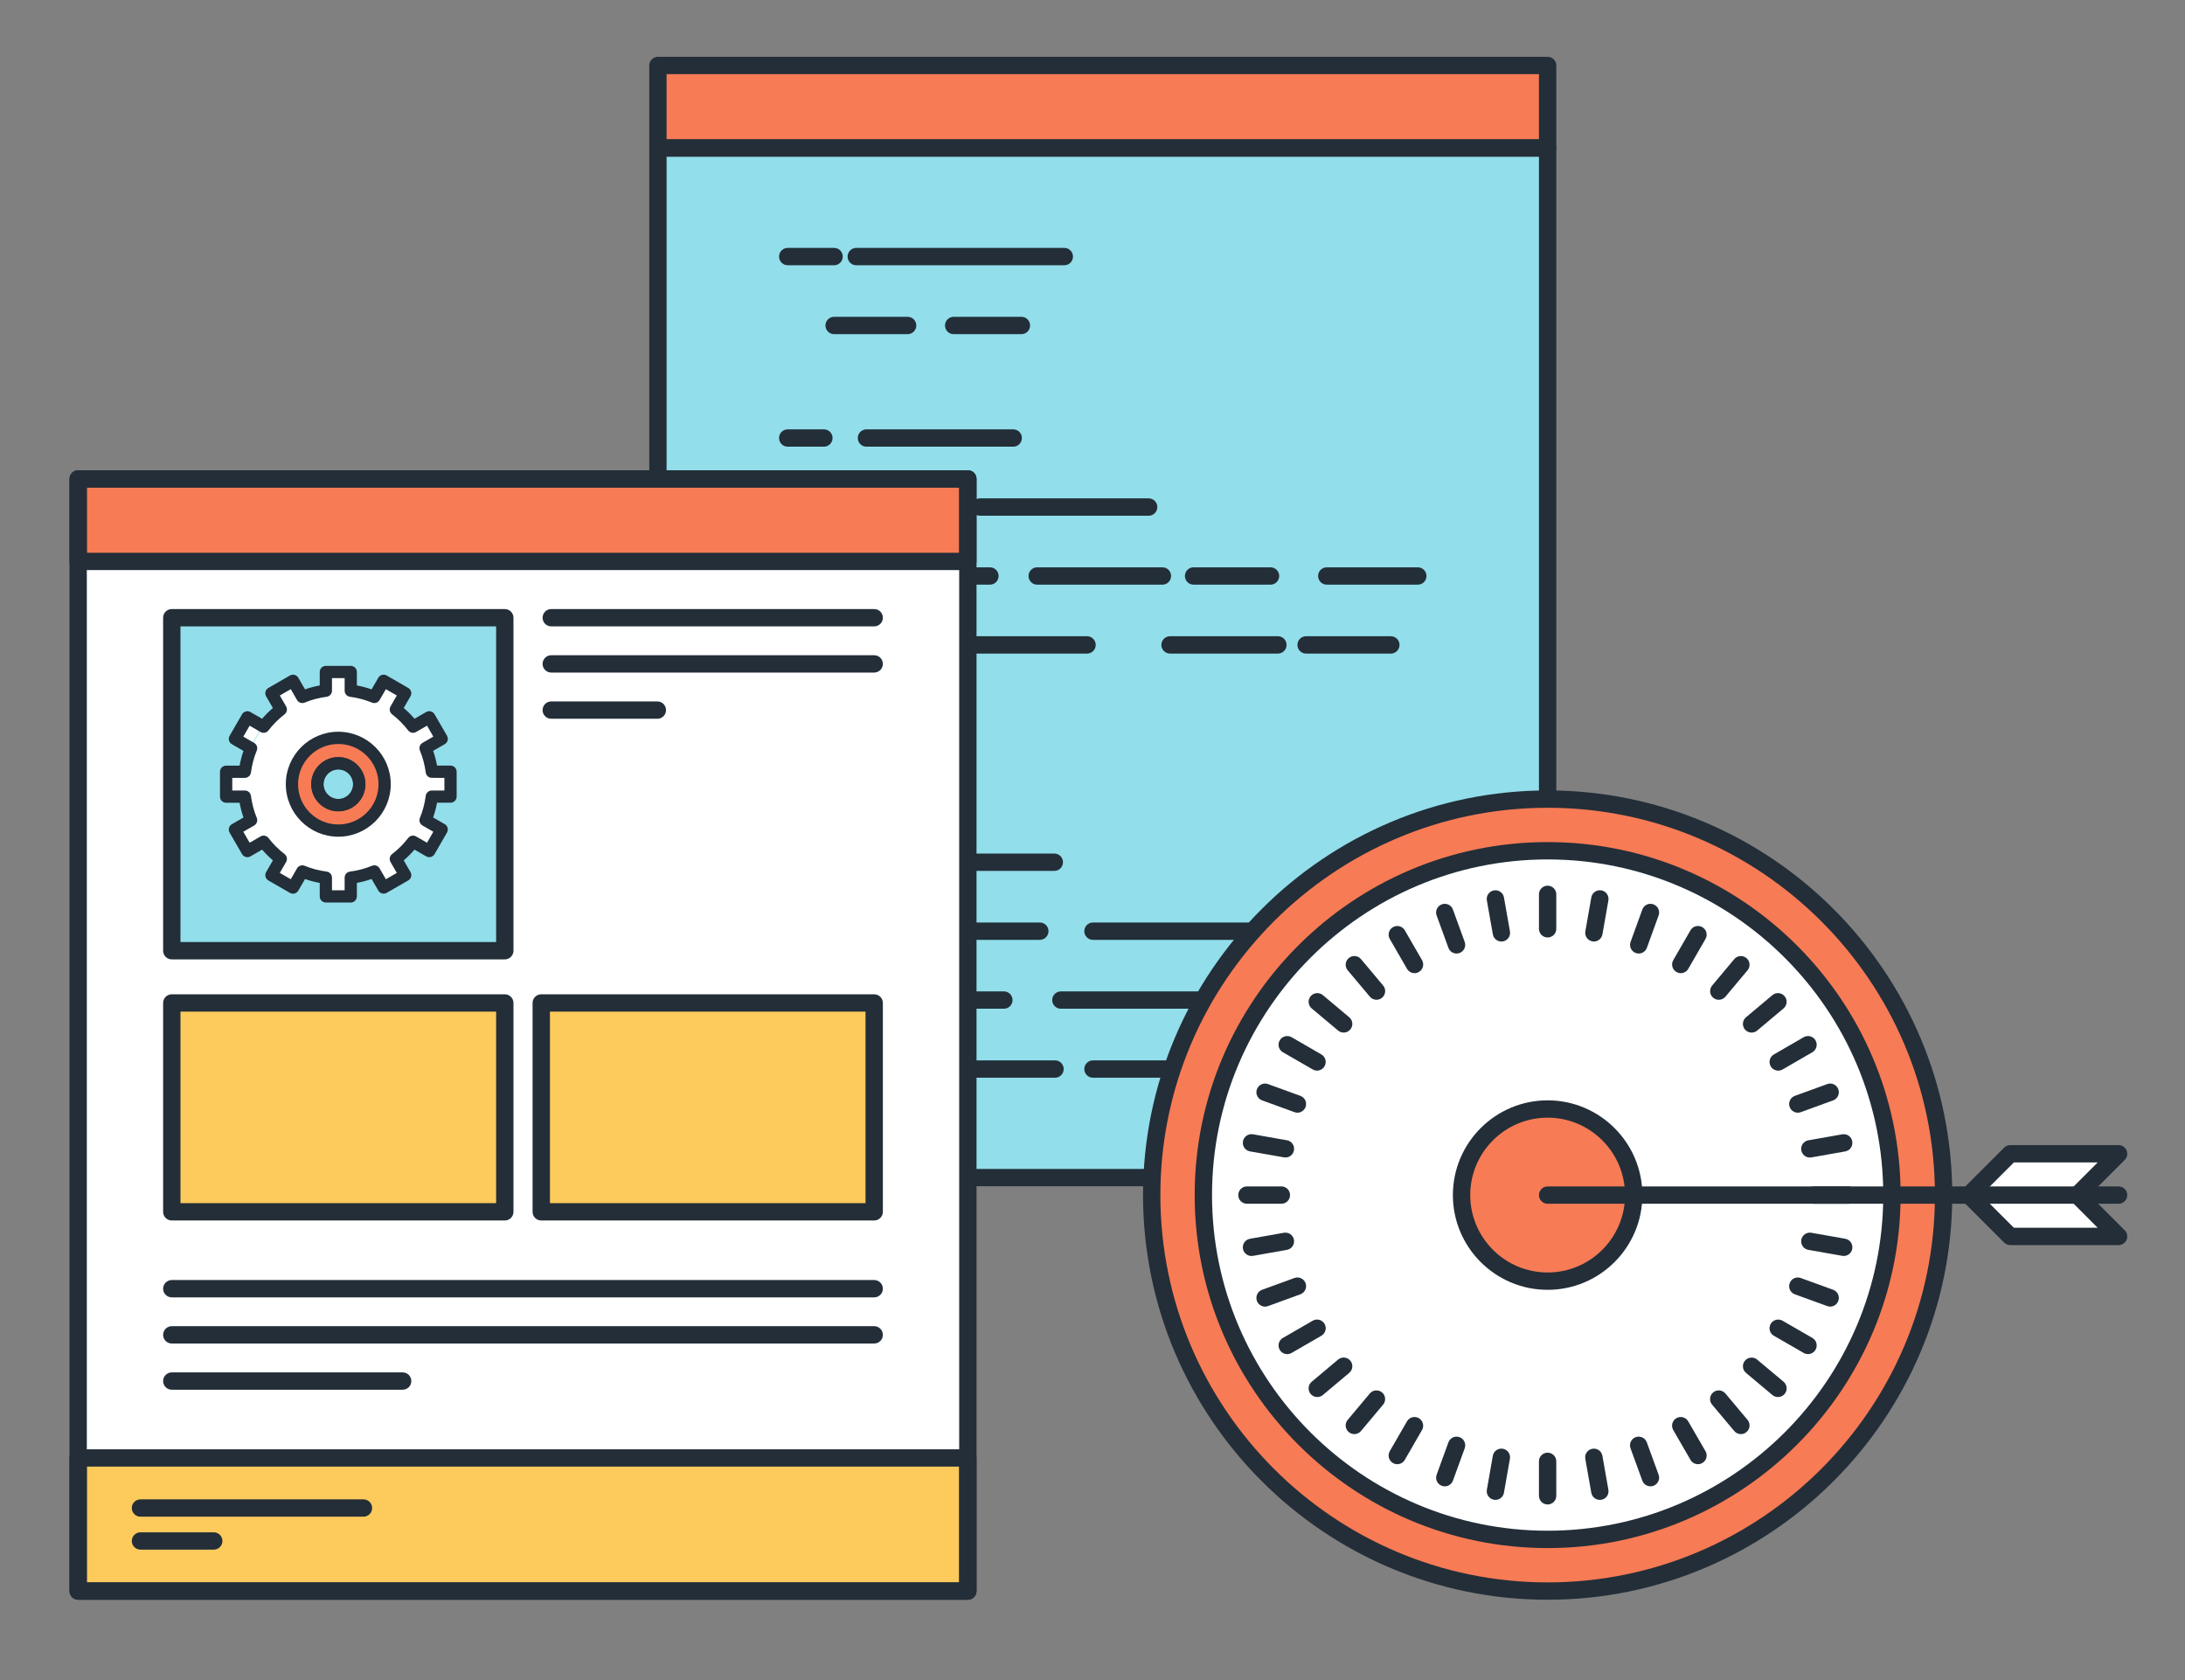 <?xml version="1.0" encoding="utf-8"?>
<!-- Generator: Adobe Illustrator 16.0.0, SVG Export Plug-In . SVG Version: 6.00 Build 0)  -->
<!DOCTYPE svg PUBLIC "-//W3C//DTD SVG 1.1//EN" "http://www.w3.org/Graphics/SVG/1.1/DTD/svg11.dtd">
<svg version="1.1" id="Layer_1" xmlns="http://www.w3.org/2000/svg" xmlns:xlink="http://www.w3.org/1999/xlink" x="0px" y="0px"
	 width="186px" height="143px" viewBox="356.5 129.5 186 143" enable-background="new 356.5 129.5 186 143" xml:space="preserve">
<rect x="356.5" y="129.5" width="186" height="143" fill="#808080" stroke="none"/>
<rect x="412.505" y="142.097" fill="#92DEEB" width="75.734" height="87.638"/>
<rect x="412.505" y="135.073" fill="#F77B55" width="75.734" height="7.024"/>
<g>
	<path fill="#232E38" d="M427.504,152.077h-3.948c-0.407,0-0.738-0.33-0.738-0.738s0.33-0.738,0.738-0.738h3.948
		c0.408,0,0.737,0.33,0.737,0.738S427.912,152.077,427.504,152.077z"/>
	<path fill="#232E38" d="M426.635,167.52h-3.08c-0.407,0-0.738-0.33-0.738-0.738s0.33-0.737,0.738-0.737h3.08
		c0.408,0,0.738,0.329,0.738,0.737S427.043,167.52,426.635,167.52z"/>
	<path fill="#232E38" d="M447.101,152.077H429.39c-0.408,0-0.738-0.33-0.738-0.738s0.33-0.738,0.738-0.738h17.711
		c0.408,0,0.738,0.33,0.738,0.738S447.509,152.077,447.101,152.077z"/>
	<path fill="#232E38" d="M442.752,167.52h-12.494c-0.408,0-0.738-0.33-0.738-0.738s0.33-0.737,0.738-0.737h12.494
		c0.408,0,0.738,0.329,0.738,0.737S443.16,167.52,442.752,167.52z"/>
	<path fill="#232E38" d="M433.764,157.942h-6.26c-0.408,0-0.737-0.33-0.737-0.738s0.329-0.738,0.737-0.738h6.26
		c0.407,0,0.737,0.33,0.737,0.738S434.172,157.942,433.764,157.942z"/>
	<path fill="#232E38" d="M433.764,185.131h-6.26c-0.408,0-0.737-0.33-0.737-0.738s0.329-0.738,0.737-0.738h6.26
		c0.407,0,0.737,0.33,0.737,0.738S434.172,185.131,433.764,185.131z"/>
	<path fill="#232E38" d="M449.036,185.131H435.25c-0.408,0-0.738-0.33-0.738-0.738s0.33-0.738,0.738-0.738h13.786
		c0.408,0,0.738,0.33,0.738,0.738S449.443,185.131,449.036,185.131z"/>
	<path fill="#232E38" d="M436.209,197.759h-5.163c-0.408,0-0.738-0.33-0.738-0.738c0-0.408,0.33-0.737,0.738-0.737h5.163
		c0.408,0,0.738,0.33,0.738,0.737C436.947,197.429,436.617,197.759,436.209,197.759z"/>
	<path fill="#232E38" d="M446.309,221.232h-7.341c-0.409,0-0.738-0.33-0.738-0.738s0.329-0.738,0.738-0.738h7.341
		c0.408,0,0.738,0.33,0.738,0.738C447.046,220.901,446.716,221.232,446.309,221.232z"/>
	<path fill="#232E38" d="M473.677,209.498h-6.719c-0.408,0-0.738-0.331-0.738-0.739s0.33-0.738,0.738-0.738h6.719
		c0.408,0,0.737,0.33,0.737,0.738S474.085,209.498,473.677,209.498z"/>
	<path fill="#232E38" d="M465.283,185.131h-9.183c-0.407,0-0.737-0.33-0.737-0.738s0.33-0.738,0.737-0.738h9.183
		c0.408,0,0.738,0.33,0.738,0.738S465.691,185.131,465.283,185.131z"/>
	<path fill="#232E38" d="M474.897,185.131h-7.215c-0.408,0-0.738-0.33-0.738-0.738s0.33-0.738,0.738-0.738h7.215
		c0.408,0,0.737,0.33,0.737,0.738S475.306,185.131,474.897,185.131z"/>
	<path fill="#232E38" d="M436.858,173.396h-9.354c-0.408,0-0.738-0.33-0.738-0.738s0.33-0.738,0.738-0.738h9.354
		c0.408,0,0.737,0.33,0.737,0.738S437.266,173.396,436.858,173.396z"/>
	<path fill="#232E38" d="M440.768,179.264h-13.264c-0.408,0-0.738-0.33-0.738-0.738s0.33-0.738,0.738-0.738h13.265
		c0.408,0,0.738,0.33,0.738,0.738C441.507,178.935,441.176,179.264,440.768,179.264z"/>
	<path fill="#232E38" d="M446.25,203.628h-15.204c-0.408,0-0.738-0.33-0.738-0.738s0.33-0.738,0.738-0.738h15.204
		c0.407,0,0.738,0.33,0.738,0.738C446.987,203.297,446.658,203.628,446.25,203.628z"/>
	<path fill="#232E38" d="M445.017,209.498h-13.971c-0.408,0-0.738-0.331-0.738-0.739s0.33-0.738,0.738-0.738h13.971
		c0.408,0,0.738,0.33,0.738,0.738C445.754,209.167,445.425,209.498,445.017,209.498z"/>
	<path fill="#232E38" d="M464.026,209.498h-14.487c-0.408,0-0.737-0.331-0.737-0.739s0.329-0.738,0.737-0.738h14.487
		c0.408,0,0.737,0.33,0.737,0.738S464.434,209.498,464.026,209.498z"/>
	<path fill="#232E38" d="M464.026,221.232h-14.487c-0.408,0-0.737-0.33-0.737-0.738s0.329-0.738,0.737-0.738h14.487
		c0.408,0,0.737,0.33,0.737,0.738C464.764,220.901,464.434,221.232,464.026,221.232z"/>
	<path fill="#232E38" d="M428.93,197.759h-5.374c-0.407,0-0.738-0.33-0.738-0.738c0-0.408,0.33-0.737,0.738-0.737h5.374
		c0.408,0,0.738,0.33,0.738,0.737C429.667,197.429,429.338,197.759,428.93,197.759z"/>
	<path fill="#232E38" d="M437.227,221.232h-6.181c-0.408,0-0.738-0.33-0.738-0.738s0.33-0.738,0.738-0.738h6.181
		c0.408,0,0.738,0.33,0.738,0.738C437.964,220.901,437.635,221.232,437.227,221.232z"/>
	<path fill="#232E38" d="M441.956,215.36h-7.75c-0.408,0-0.738-0.33-0.738-0.737c0-0.409,0.331-0.739,0.738-0.739h7.75
		c0.409,0,0.738,0.33,0.738,0.739C442.694,215.03,442.365,215.36,441.956,215.36z"/>
	<path fill="#232E38" d="M469.664,215.36h-22.855c-0.407,0-0.737-0.33-0.737-0.737c0-0.409,0.33-0.739,0.737-0.739h22.855
		c0.407,0,0.737,0.33,0.737,0.739C470.401,215.03,470.071,215.36,469.664,215.36z"/>
	<path fill="#232E38" d="M455.454,179.264h-10.663c-0.407,0-0.738-0.33-0.738-0.738s0.33-0.738,0.738-0.738h10.662
		c0.408,0,0.737,0.33,0.737,0.738S455.861,179.264,455.454,179.264z"/>
	<path fill="#232E38" d="M477.192,179.264h-7.748c-0.409,0-0.739-0.33-0.739-0.738s0.33-0.738,0.739-0.738h7.748
		c0.408,0,0.738,0.33,0.738,0.738S477.601,179.264,477.192,179.264z"/>
	<path fill="#232E38" d="M464.655,179.264h-6.551c-0.407,0-0.738-0.33-0.738-0.738s0.33-0.738,0.738-0.738h6.551
		c0.408,0,0.738,0.33,0.738,0.738S465.063,179.264,464.655,179.264z"/>
	<path fill="#232E38" d="M454.282,173.396h-14.366c-0.408,0-0.737-0.33-0.737-0.738s0.329-0.738,0.737-0.738h14.365
		c0.408,0,0.738,0.33,0.738,0.738S454.69,173.396,454.282,173.396z"/>
	<path fill="#232E38" d="M443.448,157.942h-5.765c-0.408,0-0.739-0.33-0.739-0.738s0.331-0.738,0.739-0.738h5.765
		c0.409,0,0.739,0.33,0.739,0.738S443.855,157.942,443.448,157.942z"/>
	<path fill="#232E38" d="M488.243,230.473h-75.736c-0.408,0-0.737-0.329-0.737-0.737v-87.639c0-0.407,0.329-0.737,0.737-0.737
		h75.736c0.408,0,0.738,0.33,0.738,0.737v87.64C488.981,230.144,488.651,230.473,488.243,230.473z M413.244,228.997h74.261v-86.163
		h-74.261V228.997z"/>
	<path fill="#232E38" d="M488.243,142.834h-75.736c-0.408,0-0.737-0.33-0.737-0.738v-7.024c0-0.408,0.329-0.737,0.737-0.737h75.736
		c0.408,0,0.738,0.329,0.738,0.737v7.024C488.981,142.504,488.651,142.834,488.243,142.834z M413.244,141.358h74.261v-5.548h-74.261
		V141.358z"/>
</g>
<rect x="363.154" y="170.265" fill="#FFFFFF" width="75.734" height="94.661"/>
<rect x="363.154" y="170.265" fill="#F77B55" width="75.734" height="7.024"/>
<rect x="371.124" y="182.08" fill="#92DEEB" width="28.348" height="28.343"/>
<g>
	<path fill="#FFFFFF" d="M385.299,188.213c-4.437,0-8.033,3.598-8.033,8.037c0,4.437,3.596,8.033,8.033,8.033
		c4.438,0,8.036-3.595,8.036-8.033C393.334,191.812,389.737,188.213,385.299,188.213z M385.299,198.042
		c-0.988,0-1.791-0.8-1.791-1.791c0-0.991,0.803-1.794,1.791-1.794c0.991,0,1.793,0.803,1.793,1.794
		C387.092,197.242,386.29,198.042,385.299,198.042z"/>
	<rect x="384.239" y="186.696" fill="#FFFFFF" width="2.119" height="1.697"/>
	
		<rect x="379.889" y="187.871" transform="matrix(0.866 -0.5 0.5 0.866 -43.319 215.797)" fill="#FFFFFF" width="2.118" height="1.695"/>
	
		<rect x="376.702" y="191.049" transform="matrix(0.5 -0.866 0.866 0.5 22.553 422.883)" fill="#FFFFFF" width="2.118" height="1.696"/>
	<rect x="375.75" y="195.191" fill="#FFFFFF" width="1.695" height="2.117"/>
	
		<rect x="376.705" y="199.757" transform="matrix(-0.5 -0.866 0.866 -0.5 393.127 628.053)" fill="#FFFFFF" width="2.118" height="1.696"/>
	
		<rect x="379.896" y="202.941" transform="matrix(-0.866 -0.5 0.5 -0.866 609.162 570.636)" fill="#FFFFFF" width="2.117" height="1.694"/>
	<rect x="384.239" y="204.107" fill="#FFFFFF" width="2.119" height="1.696"/>
	
		<rect x="388.591" y="202.942" transform="matrix(-0.866 0.499 -0.499 -0.866 829.003 185.726)" fill="#FFFFFF" width="2.118" height="1.697"/>
	
		<rect x="391.775" y="199.751" transform="matrix(-0.5 0.866 -0.866 -0.5 762.929 -39.379)" fill="#FFFFFF" width="2.121" height="1.697"/>
	<rect x="393.158" y="195.191" fill="#FFFFFF" width="1.695" height="2.117"/>
	
		<rect x="391.78" y="191.05" transform="matrix(0.501 0.866 -0.866 0.501 362.293 -244.237)" fill="#FFFFFF" width="2.117" height="1.697"/>
	
		<rect x="388.595" y="187.862" transform="matrix(0.866 0.5 -0.5 0.866 146.593 -169.568)" fill="#FFFFFF" width="2.118" height="1.697"/>
</g>
<path fill="#F77B55" d="M385.299,192.305c-2.177,0-3.948,1.767-3.948,3.945c0,2.18,1.771,3.947,3.948,3.947
	c2.179,0,3.944-1.768,3.944-3.947C389.243,194.072,387.478,192.305,385.299,192.305z M385.299,198.024
	c-0.978,0-1.772-0.795-1.772-1.774c0-0.979,0.794-1.773,1.772-1.773c0.98,0,1.772,0.795,1.772,1.773
	S386.279,198.024,385.299,198.024z"/>
<g>
	<rect x="371.124" y="214.871" fill="#FDCA5C" width="28.348" height="17.778"/>
	<rect x="402.575" y="214.871" fill="#FDCA5C" width="28.342" height="17.778"/>
	<rect x="363.154" y="253.593" fill="#FDCA5C" width="75.734" height="11.331"/>
</g>
<g>
	<path fill="#232E38" d="M438.89,265.665h-75.736c-0.408,0-0.738-0.33-0.738-0.738v-94.664c0-0.408,0.33-0.738,0.738-0.738h75.736
		c0.408,0,0.738,0.33,0.738,0.738v94.664C439.627,265.335,439.298,265.665,438.89,265.665z M363.891,264.188h74.261v-93.187h-74.261
		V264.188z"/>
	<path fill="#232E38" d="M438.89,178.026h-75.736c-0.408,0-0.738-0.33-0.738-0.738v-7.025c0-0.408,0.33-0.738,0.738-0.738h75.736
		c0.408,0,0.738,0.33,0.738,0.738v7.025C439.627,177.696,439.298,178.026,438.89,178.026z M363.891,176.551h74.261v-5.549h-74.261
		V176.551z"/>
	<path fill="#232E38" d="M399.472,211.16h-28.348c-0.408,0-0.738-0.33-0.738-0.738v-28.343c0-0.408,0.33-0.738,0.738-0.738h28.348
		c0.408,0,0.737,0.33,0.737,0.738v28.343C400.209,210.829,399.879,211.16,399.472,211.16z M371.862,209.685h26.872v-26.869h-26.872
		V209.685z"/>
	<path fill="#232E38" d="M386.358,206.321L386.358,206.321l-2.119-0.002c-0.289,0-0.521-0.233-0.521-0.521v-1.147
		c-0.429-0.078-0.848-0.188-1.252-0.33l-0.573,0.989c-0.145,0.248-0.461,0.334-0.712,0.189l-1.834-1.056
		c-0.25-0.144-0.335-0.462-0.192-0.712l0.575-0.999c-0.327-0.28-0.632-0.586-0.916-0.914l-0.996,0.574
		c-0.249,0.146-0.568,0.058-0.712-0.19l-1.06-1.834c-0.145-0.249-0.058-0.568,0.191-0.712l0.991-0.572
		c-0.142-0.404-0.252-0.823-0.332-1.256h-1.148c-0.288,0-0.521-0.233-0.521-0.521v-2.117c0-0.288,0.233-0.521,0.521-0.521h1.148
		c0.08-0.432,0.19-0.851,0.332-1.253l-0.992-0.574c-0.249-0.145-0.334-0.463-0.19-0.712l1.06-1.833
		c0.145-0.248,0.463-0.335,0.712-0.19l0.995,0.574c0.282-0.327,0.588-0.633,0.916-0.916l-0.574-0.998
		c-0.144-0.249-0.058-0.568,0.192-0.711l1.834-1.059c0.12-0.068,0.262-0.088,0.396-0.052c0.134,0.036,0.248,0.124,0.316,0.242
		l0.571,0.989c0.403-0.141,0.822-0.251,1.254-0.331v-1.146c0-0.287,0.233-0.521,0.521-0.521h2.119c0.288,0,0.521,0.233,0.521,0.521
		v1.146c0.431,0.08,0.851,0.191,1.254,0.332l0.572-0.989c0.145-0.249,0.461-0.336,0.712-0.191l1.834,1.059
		c0.121,0.069,0.207,0.183,0.243,0.316c0.037,0.133,0.018,0.276-0.052,0.395l-0.574,0.995c0.328,0.283,0.634,0.588,0.917,0.917
		l0.995-0.574c0.248-0.145,0.567-0.058,0.712,0.19l1.06,1.833c0.069,0.121,0.089,0.262,0.052,0.396
		c-0.036,0.134-0.124,0.248-0.243,0.316l-0.99,0.571c0.142,0.405,0.253,0.824,0.332,1.254l1.149,0.002
		c0.287,0,0.519,0.233,0.519,0.521v2.117c0,0.288-0.233,0.521-0.521,0.521h-1.148c-0.079,0.432-0.19,0.851-0.332,1.257l0.989,0.568
		c0.12,0.07,0.208,0.183,0.244,0.316c0.037,0.134,0.018,0.275-0.052,0.396l-1.06,1.837c-0.144,0.248-0.461,0.336-0.712,0.19
		l-0.996-0.573c-0.284,0.33-0.59,0.637-0.917,0.916l0.576,0.996c0.07,0.12,0.088,0.262,0.052,0.395
		c-0.036,0.135-0.123,0.248-0.243,0.316l-1.834,1.056c-0.251,0.145-0.567,0.06-0.712-0.189l-0.573-0.99
		c-0.405,0.142-0.824,0.253-1.253,0.331v1.149c0,0.139-0.054,0.271-0.152,0.37C386.629,206.267,386.497,206.321,386.358,206.321z
		 M384.76,205.278h1.078v-1.073c0-0.262,0.194-0.483,0.453-0.517c0.654-0.086,1.283-0.252,1.873-0.494
		c0.241-0.101,0.519-0.007,0.65,0.221l0.534,0.923l0.932-0.537l-0.537-0.93c-0.13-0.226-0.074-0.515,0.134-0.675
		c0.51-0.39,0.97-0.851,1.371-1.368c0.159-0.207,0.446-0.265,0.672-0.133l0.929,0.535l0.539-0.934l-0.921-0.529
		c-0.227-0.13-0.322-0.41-0.222-0.651c0.244-0.588,0.41-1.22,0.496-1.877c0.034-0.259,0.255-0.453,0.516-0.453h1.073v-1.076
		l-1.074-0.002c-0.261,0-0.482-0.194-0.515-0.453c-0.086-0.657-0.253-1.287-0.496-1.873c-0.1-0.242-0.005-0.52,0.221-0.651
		l0.922-0.532l-0.538-0.931l-0.929,0.537c-0.225,0.131-0.514,0.074-0.674-0.133c-0.396-0.513-0.857-0.975-1.37-1.371
		c-0.207-0.16-0.264-0.447-0.133-0.674l0.536-0.927l-0.932-0.539l-0.532,0.922c-0.131,0.225-0.411,0.319-0.65,0.222
		c-0.587-0.243-1.218-0.41-1.874-0.497c-0.259-0.034-0.453-0.255-0.453-0.516v-1.071h-1.078v1.07c0,0.261-0.194,0.482-0.452,0.516
		c-0.66,0.088-1.292,0.255-1.874,0.497c-0.241,0.098-0.519,0.005-0.651-0.222l-0.531-0.922l-0.932,0.539l0.534,0.93
		c0.13,0.226,0.074,0.512-0.132,0.672c-0.515,0.397-0.976,0.859-1.37,1.371c-0.159,0.208-0.447,0.264-0.674,0.133l-0.927-0.537
		l-0.539,0.932l0.925,0.534c0.225,0.131,0.32,0.409,0.221,0.651c-0.242,0.584-0.408,1.213-0.496,1.872
		c-0.034,0.259-0.256,0.453-0.516,0.453h-1.074v1.076h1.073c0.261,0,0.483,0.194,0.516,0.453c0.087,0.661,0.253,1.292,0.496,1.874
		c0.1,0.242,0.004,0.52-0.222,0.651l-0.924,0.533l0.54,0.933l0.929-0.536c0.225-0.131,0.513-0.075,0.672,0.133
		c0.397,0.515,0.858,0.976,1.37,1.369c0.207,0.159,0.264,0.447,0.134,0.672l-0.537,0.931l0.933,0.538l0.533-0.923
		c0.131-0.228,0.412-0.318,0.65-0.221c0.588,0.243,1.218,0.409,1.872,0.494c0.259,0.034,0.453,0.255,0.453,0.517L384.76,205.278
		L384.76,205.278L384.76,205.278z M385.299,198.563c-1.275,0-2.313-1.038-2.313-2.312c0-1.276,1.038-2.315,2.313-2.315
		c1.276,0,2.314,1.039,2.314,2.315C387.613,197.524,386.575,198.563,385.299,198.563z M385.299,194.978
		c-0.701,0-1.271,0.571-1.271,1.273c0,0.701,0.569,1.271,1.271,1.271c0.702,0,1.272-0.569,1.272-1.271S386,194.978,385.299,194.978z
		"/>
	<path fill="#232E38" d="M385.299,200.718c-2.464,0-4.469-2.004-4.469-4.468c0-2.463,2.005-4.466,4.469-4.466
		c2.462,0,4.465,2.003,4.465,4.466C389.764,198.714,387.761,200.718,385.299,200.718z M385.299,192.826
		c-1.89,0-3.427,1.536-3.427,3.425c0,1.889,1.537,3.426,3.427,3.426c1.887,0,3.423-1.537,3.423-3.426
		C388.722,194.362,387.186,192.826,385.299,192.826z M385.299,198.545c-1.265,0-2.293-1.03-2.293-2.295s1.028-2.295,2.293-2.295
		c1.265,0,2.294,1.03,2.294,2.295C387.593,197.516,386.563,198.545,385.299,198.545z M385.299,194.997
		c-0.69,0-1.252,0.563-1.252,1.253c0,0.692,0.562,1.254,1.252,1.254c0.69,0,1.252-0.563,1.252-1.254
		C386.551,195.56,385.989,194.997,385.299,194.997z"/>
	<path fill="#232E38" d="M399.472,233.384h-28.348c-0.408,0-0.738-0.33-0.738-0.737v-17.778c0-0.408,0.33-0.737,0.738-0.737h28.348
		c0.408,0,0.737,0.329,0.737,0.737v17.778C400.209,233.054,399.879,233.384,399.472,233.384z M371.862,231.908h26.872v-16.301
		h-26.872V231.908z"/>
	<path fill="#232E38" d="M430.916,233.384h-28.342c-0.408,0-0.738-0.33-0.738-0.737v-17.778c0-0.408,0.33-0.737,0.738-0.737h28.342
		c0.408,0,0.738,0.329,0.738,0.737v17.778C431.654,233.054,431.324,233.384,430.916,233.384z M403.313,231.908h26.866v-16.301
		h-26.866V231.908z"/>
	<path fill="#232E38" d="M438.89,265.665h-75.736c-0.408,0-0.738-0.33-0.738-0.738v-11.331c0-0.408,0.33-0.738,0.738-0.738h75.736
		c0.408,0,0.738,0.33,0.738,0.738v11.331C439.627,265.335,439.298,265.665,438.89,265.665z M363.891,264.188h74.261v-9.854h-74.261
		V264.188z"/>
	<path fill="#232E38" d="M430.916,182.816h-27.49c-0.408,0-0.737-0.33-0.737-0.738s0.329-0.738,0.737-0.738h27.491
		c0.408,0,0.738,0.33,0.738,0.738C431.656,182.486,431.324,182.816,430.916,182.816z"/>
	<path fill="#232E38" d="M430.916,186.747h-27.49c-0.408,0-0.737-0.33-0.737-0.738s0.329-0.738,0.737-0.738h27.491
		c0.408,0,0.738,0.33,0.738,0.738S431.324,186.747,430.916,186.747z"/>
	<path fill="#232E38" d="M412.459,190.679h-9.034c-0.408,0-0.737-0.329-0.737-0.737s0.329-0.738,0.737-0.738h9.034
		c0.408,0,0.737,0.33,0.737,0.738S412.868,190.679,412.459,190.679z"/>
	<path fill="#232E38" d="M430.916,239.928h-59.792c-0.408,0-0.738-0.329-0.738-0.737s0.33-0.738,0.738-0.738h59.793
		c0.408,0,0.739,0.33,0.739,0.738S431.324,239.928,430.916,239.928z"/>
	<path fill="#232E38" d="M430.916,243.856h-59.792c-0.408,0-0.738-0.33-0.738-0.737c0-0.408,0.33-0.739,0.738-0.739h59.793
		c0.408,0,0.739,0.331,0.739,0.739C431.656,243.526,431.324,243.856,430.916,243.856z"/>
	<path fill="#232E38" d="M390.777,247.789h-19.653c-0.408,0-0.738-0.33-0.738-0.737s0.33-0.738,0.738-0.738h19.653
		c0.408,0,0.737,0.331,0.737,0.738C391.516,247.46,391.186,247.789,390.777,247.789z"/>
	<path fill="#232E38" d="M387.441,258.596h-18.983c-0.408,0-0.738-0.33-0.738-0.738s0.33-0.737,0.738-0.737h18.982
		c0.408,0,0.738,0.329,0.738,0.737S387.849,258.596,387.441,258.596z"/>
	<path fill="#232E38" d="M374.696,261.401h-6.238c-0.408,0-0.738-0.33-0.738-0.738s0.33-0.737,0.738-0.737h6.238
		c0.408,0,0.738,0.33,0.738,0.737C375.435,261.071,375.104,261.401,374.696,261.401z"/>
</g>
<circle fill="#F77B55" cx="488.248" cy="231.224" r="33.705"/>
<circle fill="#FFFFFF" cx="488.248" cy="231.224" r="29.309"/>
<circle fill="#F77B55" cx="488.239" cy="231.224" r="7.326"/>
<g>
	<path fill="#232E38" d="M488.243,265.665c-18.992,0-34.441-15.452-34.441-34.442c0-18.993,15.45-34.443,34.441-34.443
		c18.992,0,34.444,15.451,34.444,34.443C522.688,250.214,507.235,265.665,488.243,265.665z M488.243,198.255
		c-18.178,0-32.966,14.789-32.966,32.967c0,18.177,14.788,32.967,32.966,32.967s32.97-14.79,32.97-32.967
		S506.421,198.255,488.243,198.255z"/>
	<path fill="#232E38" d="M488.243,261.268c-16.566,0-30.045-13.479-30.045-30.046c0-16.568,13.479-30.046,30.045-30.046
		c16.568,0,30.048,13.479,30.048,30.046S504.812,261.268,488.243,261.268z M488.243,202.652c-15.753,0-28.569,12.815-28.569,28.569
		c0,15.753,12.816,28.57,28.569,28.57c15.754,0,28.571-12.817,28.571-28.57C516.814,215.468,503.997,202.652,488.243,202.652z"/>
	<path fill="#232E38" d="M488.243,239.286c-4.447,0-8.065-3.617-8.065-8.064c0-4.446,3.618-8.064,8.065-8.064
		c4.446,0,8.064,3.618,8.064,8.064C496.308,235.669,492.689,239.286,488.243,239.286z M488.243,224.633
		c-3.633,0-6.588,2.956-6.588,6.589s2.955,6.588,6.588,6.588s6.589-2.955,6.589-6.588S491.877,224.633,488.243,224.633z"/>
	<path fill="#232E38" d="M488.243,209.295c-0.408,0-0.738-0.331-0.738-0.739v-2.931c0-0.408,0.33-0.738,0.738-0.738
		s0.738,0.33,0.738,0.738v2.931C488.981,208.964,488.651,209.295,488.243,209.295z"/>
	<path fill="#232E38" d="M484.307,209.639c-0.35,0-0.662-0.251-0.726-0.609l-0.511-2.885c-0.071-0.402,0.197-0.785,0.6-0.856
		c0.408-0.071,0.784,0.197,0.855,0.599l0.51,2.885c0.071,0.402-0.197,0.785-0.598,0.856
		C484.393,209.635,484.35,209.639,484.307,209.639z"/>
	<path fill="#232E38" d="M480.491,210.662c-0.302,0-0.585-0.187-0.694-0.486l-1.003-2.755c-0.139-0.383,0.058-0.806,0.441-0.945
		c0.385-0.141,0.807,0.057,0.946,0.44l1.002,2.755c0.14,0.383-0.058,0.807-0.44,0.946
		C480.66,210.647,480.575,210.662,480.491,210.662z"/>
	<path fill="#232E38" d="M476.913,212.331c-0.256,0-0.503-0.133-0.641-0.37l-1.465-2.537c-0.203-0.352-0.084-0.804,0.271-1.008
		c0.353-0.203,0.805-0.083,1.008,0.271l1.466,2.536c0.203,0.354,0.083,0.806-0.271,1.009
		C477.164,212.299,477.037,212.331,476.913,212.331z"/>
	<path fill="#232E38" d="M473.675,214.597c-0.21,0-0.42-0.09-0.565-0.263l-1.885-2.245c-0.264-0.312-0.223-0.777,0.09-1.04
		c0.311-0.262,0.779-0.224,1.041,0.09l1.884,2.245c0.265,0.312,0.223,0.777-0.09,1.04
		C474.012,214.541,473.844,214.597,473.675,214.597z"/>
	<path fill="#232E38" d="M470.882,217.39c-0.168,0-0.336-0.056-0.475-0.172l-2.246-1.882c-0.313-0.263-0.354-0.728-0.092-1.04
		c0.263-0.313,0.729-0.354,1.041-0.092l2.246,1.883c0.313,0.263,0.353,0.728,0.091,1.04
		C471.301,217.3,471.091,217.39,470.882,217.39z"/>
	<path fill="#232E38" d="M468.613,220.627c-0.125,0-0.251-0.032-0.367-0.099l-2.539-1.464c-0.353-0.203-0.474-0.655-0.271-1.008
		s0.654-0.476,1.009-0.272l2.537,1.466c0.353,0.203,0.475,0.655,0.271,1.008C469.117,220.493,468.869,220.627,468.613,220.627z"/>
	<path fill="#232E38" d="M466.944,224.209c-0.084,0-0.169-0.015-0.253-0.046l-2.754-1.002c-0.384-0.14-0.581-0.564-0.441-0.947
		c0.141-0.383,0.562-0.581,0.946-0.44l2.755,1.003c0.383,0.138,0.58,0.563,0.441,0.945
		C467.529,224.021,467.245,224.209,466.944,224.209z"/>
	<path fill="#232E38" d="M465.925,228.023c-0.043,0-0.086-0.004-0.129-0.013l-2.889-0.507c-0.4-0.07-0.67-0.453-0.599-0.855
		c0.07-0.401,0.453-0.671,0.854-0.6l2.89,0.508c0.401,0.07,0.669,0.453,0.599,0.855
		C466.587,227.771,466.275,228.023,465.925,228.023z"/>
	<path fill="#232E38" d="M462.646,231.959c-0.407,0.001-0.738-0.329-0.738-0.737c0-0.407,0.33-0.738,0.738-0.738l2.932-0.001
		c0.407-0.001,0.738,0.33,0.738,0.738c0,0.407-0.33,0.738-0.738,0.738H462.646z"/>
	<path fill="#232E38" d="M463.035,236.405c-0.352,0-0.663-0.252-0.727-0.609c-0.071-0.402,0.197-0.785,0.599-0.856l2.885-0.51
		c0.413-0.067,0.785,0.196,0.856,0.598c0.071,0.402-0.196,0.785-0.598,0.856l-2.886,0.51
		C463.12,236.401,463.077,236.405,463.035,236.405z"/>
	<path fill="#232E38" d="M464.189,240.716c-0.301,0-0.584-0.188-0.693-0.487c-0.14-0.384,0.057-0.807,0.441-0.946l2.754-1.004
		c0.382-0.14,0.807,0.058,0.947,0.44c0.138,0.384-0.058,0.808-0.441,0.947l-2.755,1.004
		C464.359,240.701,464.273,240.716,464.189,240.716z"/>
	<path fill="#232E38" d="M466.076,244.759c-0.255,0-0.503-0.131-0.64-0.369c-0.203-0.353-0.084-0.805,0.271-1.009l2.539-1.466
		c0.352-0.202,0.804-0.085,1.008,0.271c0.203,0.353,0.083,0.804-0.271,1.009l-2.537,1.466
		C466.329,244.727,466.202,244.759,466.076,244.759z"/>
	<path fill="#232E38" d="M468.635,248.412c-0.21,0-0.42-0.09-0.566-0.264c-0.262-0.312-0.221-0.778,0.093-1.04l2.244-1.885
		c0.312-0.263,0.778-0.223,1.04,0.091c0.262,0.313,0.223,0.778-0.091,1.04l-2.245,1.885
		C468.971,248.356,468.803,248.412,468.635,248.412z"/>
	<path fill="#232E38" d="M471.79,251.567c-0.169,0-0.336-0.056-0.475-0.172c-0.313-0.262-0.354-0.728-0.091-1.04l1.882-2.245
		c0.264-0.314,0.729-0.353,1.04-0.092c0.313,0.262,0.354,0.729,0.091,1.041l-1.882,2.245
		C472.209,251.479,472,251.567,471.79,251.567z"/>
	<path fill="#232E38" d="M475.445,254.128c-0.125,0-0.252-0.031-0.368-0.099c-0.353-0.203-0.474-0.654-0.271-1.009l1.465-2.539
		c0.203-0.352,0.653-0.475,1.008-0.271c0.352,0.204,0.474,0.655,0.271,1.009l-1.464,2.539
		C475.948,253.995,475.701,254.128,475.445,254.128z"/>
	<path fill="#232E38" d="M479.488,256.013c-0.083,0-0.168-0.015-0.251-0.045c-0.384-0.14-0.581-0.563-0.441-0.947l1.002-2.753
		c0.14-0.384,0.563-0.58,0.946-0.441c0.383,0.14,0.58,0.564,0.44,0.947l-1.002,2.753
		C480.073,255.825,479.79,256.013,479.488,256.013z"/>
	<path fill="#232E38" d="M483.799,257.167c-0.042,0-0.086-0.004-0.128-0.013c-0.402-0.069-0.671-0.452-0.6-0.854l0.508-2.888
		c0.07-0.4,0.455-0.67,0.855-0.599c0.4,0.07,0.67,0.453,0.599,0.855l-0.508,2.887C484.463,256.915,484.151,257.167,483.799,257.167z
		"/>
	<path fill="#232E38" d="M488.243,257.555c-0.407,0.002-0.738-0.33-0.738-0.737l-0.001-2.932c-0.001-0.407,0.33-0.738,0.738-0.738
		c0.407-0.001,0.738,0.331,0.738,0.738l0.001,2.932C488.982,257.224,488.651,257.555,488.243,257.555z"/>
	<path fill="#232E38" d="M492.687,257.167c-0.351,0-0.662-0.251-0.726-0.609l-0.511-2.887c-0.071-0.402,0.197-0.785,0.598-0.857
		c0.412-0.067,0.785,0.197,0.857,0.599l0.51,2.887c0.071,0.402-0.196,0.786-0.598,0.856
		C492.772,257.163,492.73,257.167,492.687,257.167z"/>
	<path fill="#232E38" d="M496.997,256.013c-0.302,0-0.585-0.188-0.694-0.486l-1.004-2.753c-0.139-0.383,0.058-0.808,0.441-0.947
		c0.383-0.138,0.807,0.058,0.946,0.441l1.004,2.753c0.14,0.384-0.057,0.807-0.44,0.947
		C497.167,255.999,497.081,256.013,496.997,256.013z"/>
	<path fill="#232E38" d="M501.043,254.127c-0.256,0-0.503-0.132-0.64-0.369l-1.468-2.538c-0.204-0.352-0.085-0.805,0.269-1.008
		c0.353-0.206,0.805-0.085,1.008,0.27l1.469,2.537c0.204,0.353,0.084,0.805-0.27,1.008
		C501.295,254.096,501.169,254.127,501.043,254.127z"/>
	<path fill="#232E38" d="M504.695,251.567c-0.211,0-0.42-0.089-0.566-0.263l-1.885-2.245c-0.262-0.312-0.222-0.779,0.091-1.041
		c0.312-0.261,0.777-0.222,1.041,0.092l1.885,2.244c0.262,0.312,0.221,0.778-0.092,1.04
		C505.031,251.511,504.862,251.567,504.695,251.567z"/>
	<path fill="#232E38" d="M507.851,248.412c-0.167,0-0.335-0.056-0.474-0.172l-2.246-1.883c-0.313-0.262-0.353-0.728-0.091-1.04
		c0.264-0.313,0.729-0.353,1.041-0.091l2.245,1.882c0.312,0.262,0.353,0.728,0.091,1.041
		C508.271,248.323,508.061,248.412,507.851,248.412z"/>
	<path fill="#232E38" d="M510.408,244.758c-0.125,0-0.252-0.031-0.367-0.099l-2.539-1.463c-0.354-0.204-0.475-0.655-0.271-1.009
		c0.202-0.352,0.654-0.475,1.008-0.271l2.539,1.464c0.354,0.203,0.475,0.655,0.271,1.008
		C510.912,244.625,510.663,244.758,510.408,244.758z"/>
	<path fill="#232E38" d="M512.295,240.714c-0.083,0-0.168-0.015-0.251-0.045l-2.756-1.001c-0.383-0.14-0.58-0.563-0.441-0.946
		c0.138-0.384,0.562-0.583,0.945-0.441l2.756,1.001c0.384,0.139,0.581,0.563,0.441,0.945
		C512.881,240.526,512.598,240.714,512.295,240.714z"/>
	<path fill="#232E38" d="M513.449,236.404c-0.043,0-0.086-0.005-0.129-0.013l-2.885-0.507c-0.4-0.07-0.669-0.453-0.599-0.855
		c0.07-0.4,0.453-0.669,0.855-0.599l2.884,0.507c0.4,0.07,0.671,0.453,0.6,0.855C514.112,236.152,513.801,236.404,513.449,236.404z"
		/>
	<path fill="#232E38" d="M510.908,231.96c-0.408,0-0.738-0.329-0.738-0.736c-0.001-0.408,0.33-0.739,0.737-0.739l2.931-0.002
		c0.001,0,0.001,0,0.001,0c0.408,0,0.738,0.33,0.738,0.737c0.001,0.409-0.33,0.74-0.737,0.74H510.908L510.908,231.96z"/>
	<path fill="#232E38" d="M510.563,228.026c-0.351,0-0.662-0.252-0.726-0.609c-0.072-0.402,0.197-0.785,0.598-0.856l2.884-0.511
		c0.411-0.07,0.785,0.197,0.856,0.599s-0.197,0.784-0.599,0.856l-2.884,0.511C510.648,228.022,510.605,228.026,510.563,228.026z"/>
	<path fill="#232E38" d="M509.542,224.209c-0.302,0-0.585-0.187-0.694-0.486c-0.138-0.384,0.058-0.807,0.441-0.946l2.754-1.003
		c0.382-0.142,0.807,0.058,0.946,0.44c0.14,0.384-0.058,0.807-0.44,0.946l-2.754,1.004
		C509.712,224.195,509.627,224.209,509.542,224.209z"/>
	<path fill="#232E38" d="M507.873,220.629c-0.255,0-0.503-0.132-0.64-0.368c-0.203-0.354-0.084-0.805,0.271-1.009l2.536-1.468
		c0.354-0.202,0.805-0.084,1.009,0.271c0.203,0.354,0.083,0.806-0.271,1.009l-2.536,1.467
		C508.125,220.597,508,220.629,507.873,220.629z"/>
	<path fill="#232E38" d="M505.605,217.392c-0.21,0-0.42-0.09-0.565-0.263c-0.262-0.312-0.222-0.778,0.091-1.041l2.245-1.885
		c0.311-0.262,0.776-0.222,1.04,0.092c0.262,0.312,0.221,0.777-0.091,1.04l-2.245,1.885
		C505.942,217.336,505.774,217.392,505.605,217.392z"/>
	<path fill="#232E38" d="M502.813,214.599c-0.167,0-0.335-0.056-0.474-0.172c-0.312-0.262-0.354-0.728-0.091-1.04l1.88-2.247
		c0.263-0.313,0.729-0.352,1.04-0.091c0.313,0.262,0.354,0.727,0.092,1.04l-1.881,2.247
		C503.232,214.508,503.023,214.599,502.813,214.599z"/>
	<path fill="#232E38" d="M499.576,212.333c-0.124,0-0.251-0.032-0.367-0.1c-0.353-0.203-0.475-0.654-0.271-1.008l1.464-2.538
		c0.203-0.354,0.655-0.476,1.009-0.272c0.353,0.204,0.475,0.655,0.271,1.009l-1.465,2.539
		C500.081,212.2,499.832,212.333,499.576,212.333z"/>
	<path fill="#232E38" d="M495.998,210.662c-0.084,0-0.168-0.015-0.251-0.045c-0.384-0.139-0.582-0.563-0.442-0.946l1-2.754
		c0.138-0.384,0.563-0.584,0.945-0.441c0.384,0.139,0.581,0.563,0.441,0.945l-0.999,2.754
		C496.584,210.476,496.3,210.662,495.998,210.662z"/>
	<path fill="#232E38" d="M492.182,209.639c-0.043,0-0.086-0.004-0.129-0.012c-0.401-0.07-0.669-0.453-0.599-0.855l0.507-2.885
		c0.07-0.401,0.453-0.67,0.855-0.601c0.401,0.071,0.669,0.454,0.599,0.856l-0.506,2.885
		C492.845,209.387,492.533,209.639,492.182,209.639z"/>
</g>
<polygon fill="#FFFFFF" points="536.847,227.707 527.626,227.707 524.109,231.223 527.626,234.741 536.847,234.741 533.331,231.223 
	"/>
<g>
	<path fill="#232E38" d="M536.847,235.479h-9.221c-0.196,0-0.383-0.078-0.522-0.216l-3.518-3.519
		c-0.138-0.139-0.216-0.326-0.216-0.522s0.077-0.384,0.217-0.523l3.518-3.516c0.138-0.139,0.325-0.216,0.521-0.216h9.221
		c0.298,0,0.567,0.18,0.681,0.456c0.115,0.275,0.052,0.595-0.159,0.805l-2.994,2.994l2.994,2.997c0.21,0.211,0.274,0.528,0.16,0.804
		S537.145,235.479,536.847,235.479z M527.932,234.003h7.133l-2.257-2.258c-0.287-0.288-0.287-0.757,0.001-1.044l2.257-2.257h-7.134
		l-2.779,2.779L527.932,234.003z"/>
	<path fill="#232E38" d="M536.847,231.959h-48.604c-0.408,0-0.738-0.329-0.738-0.737c0-0.407,0.33-0.738,0.738-0.738h48.604
		c0.407,0,0.738,0.33,0.738,0.738S537.254,231.959,536.847,231.959z"/>
</g>
</svg>
